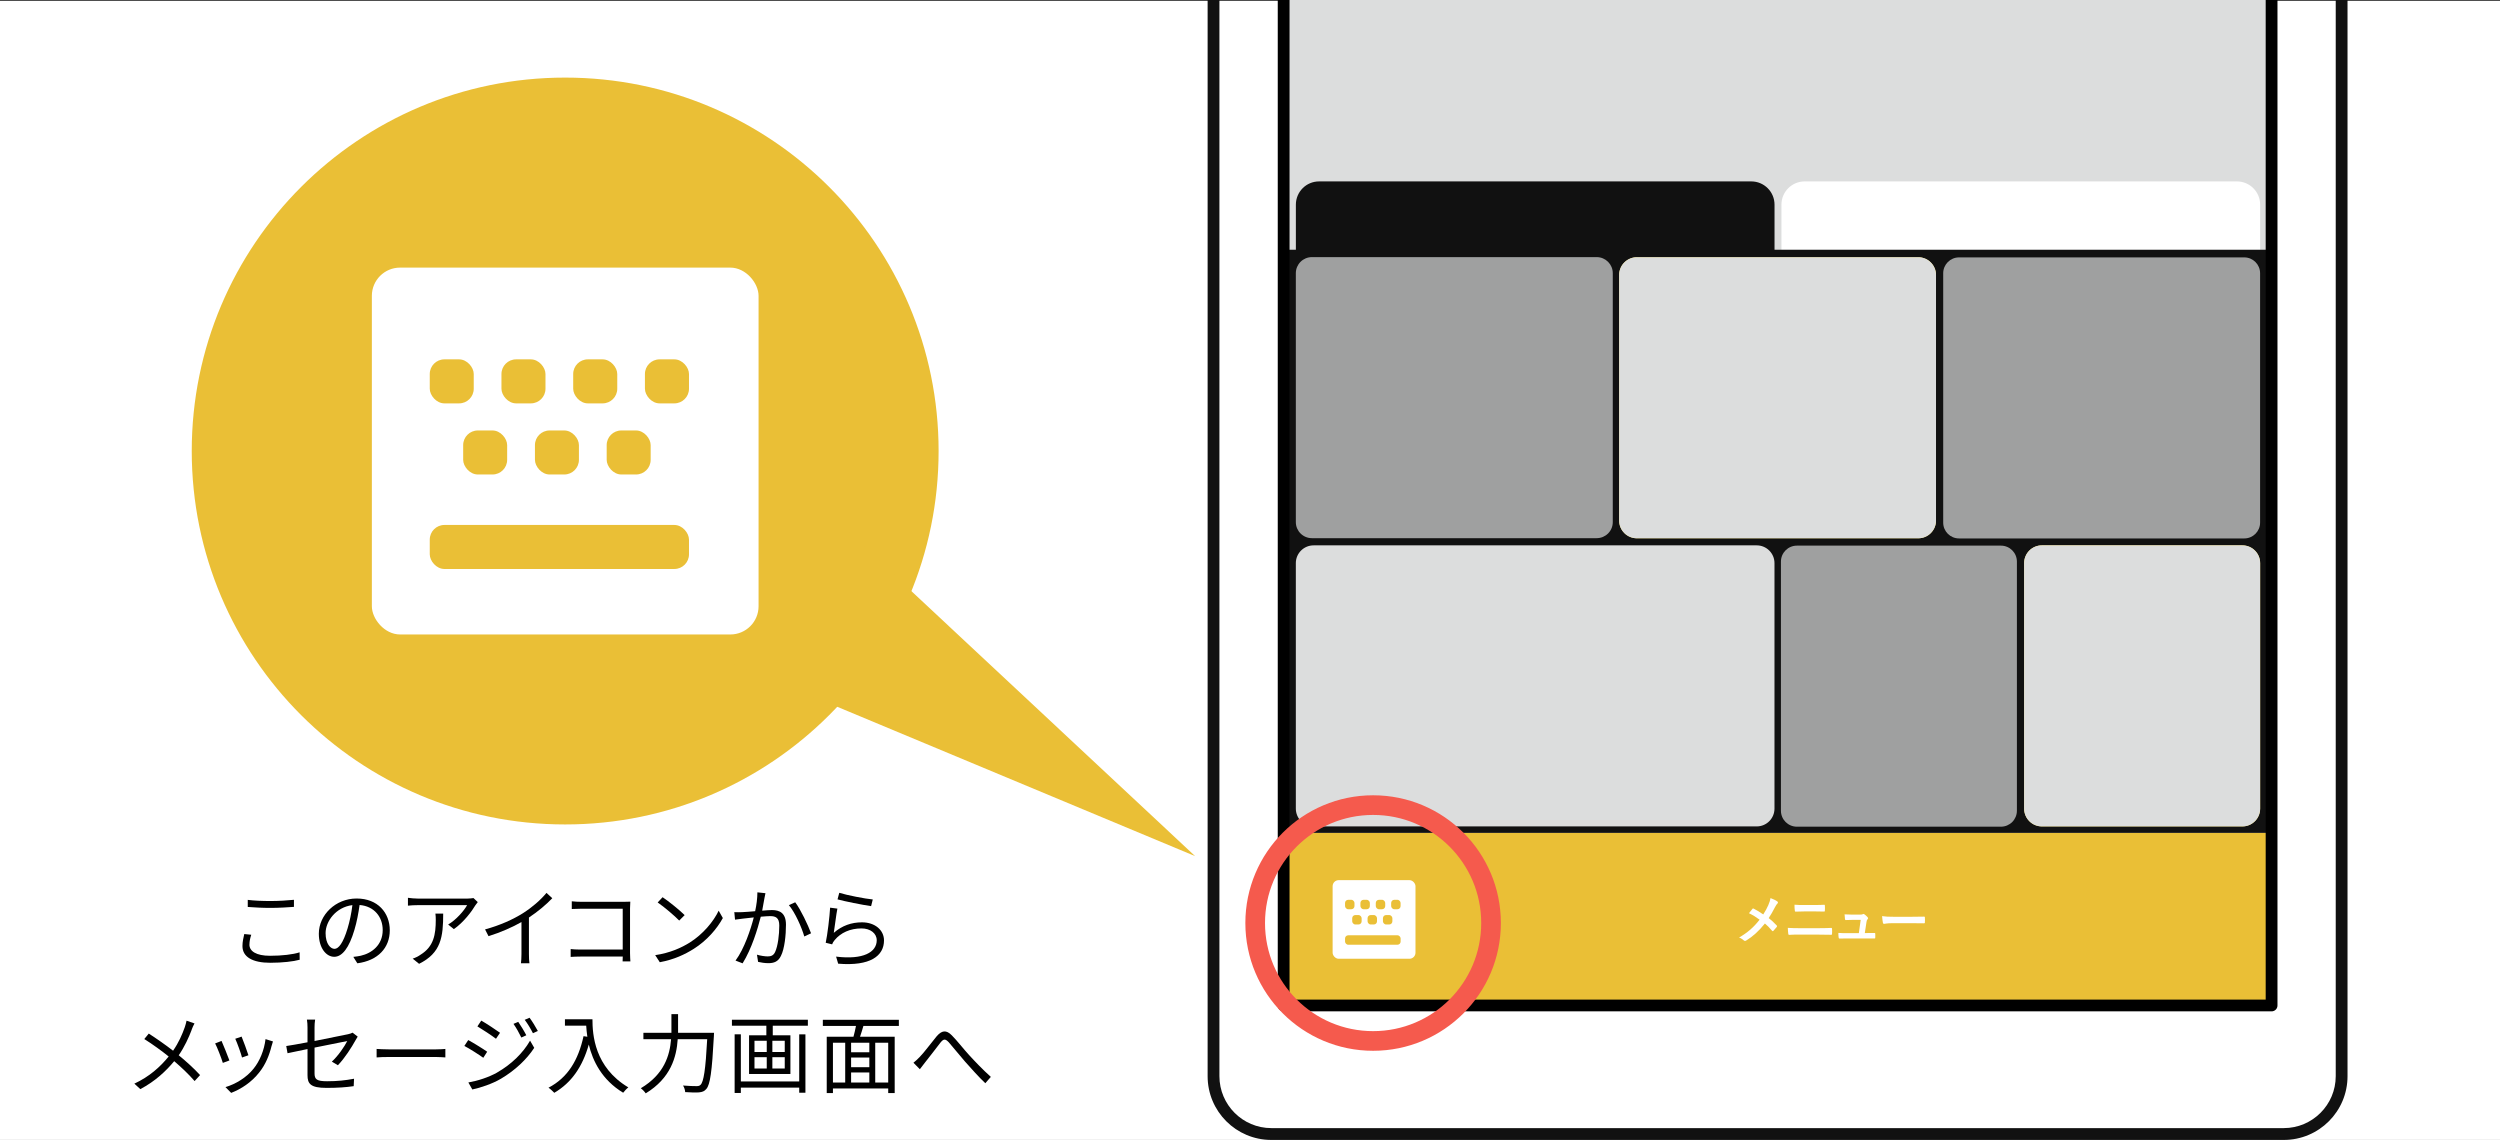 <svg xmlns="http://www.w3.org/2000/svg" xmlns:xlink="http://www.w3.org/1999/xlink" id="_&#x30EC;&#x30A4;&#x30E4;&#x30FC;_2" width="636" height="290" viewBox="0 0 636 290"><rect x="0" y="0" width="636" height="290" fill="#333333" stroke="none"/><defs><clipPath id="clippath"><rect x="307.22" width="290" height="290" style="fill:none;"></rect></clipPath></defs><g id="base"><rect y=".22" width="636" height="289.78" style="fill:#fff;"></rect><g style="clip-path:url(#clippath); fill:none;"><g id="_&#x30B9;&#x30DE;&#x30DB;"><path d="m581-221.32c7.29,0,13.21,5.93,13.21,13.21v481.89c0,7.28-5.93,13.21-13.21,13.21h-257.57c-7.29,0-13.21-5.93-13.21-13.21V-208.1c0-7.29,5.93-13.21,13.21-13.21h257.57m0-3h-257.57c-8.95,0-16.21,7.26-16.21,16.21v481.89c0,8.95,7.26,16.21,16.21,16.21h257.57c8.95,0,16.21-7.26,16.21-16.21V-208.1c0-8.95-7.26-16.21-16.21-16.21h0Z" style="fill:#111;"></path><rect x="239.55" y="-82.54" width="425.33" height="251.33" transform="translate(495.35 -409.09) rotate(90)" style="fill:#dcdddd;"></rect></g><rect x="327.76" y="211.88" width="248.91" height="42.71" style="fill:#eabf36;"></rect><path d="m449.89,230.17c.3-.72.42-1.05.53-1.7.69.25,1.41.6,1.75.87.1.07.14.15.14.24,0,.11-.06.22-.15.31-.19.17-.3.35-.62.93-.53,1.01-1.04,1.95-1.58,2.74.78.61,1.15.96,2.04,1.88.06.07.08.12.08.19,0,.06-.03.11-.07.18-.28.36-.55.66-.85.98-.06.07-.11.1-.17.1-.07,0-.12-.04-.19-.12-.65-.78-1.21-1.32-1.81-1.83-1.58,1.98-3.13,3.34-4.74,4.32-.11.07-.22.11-.32.11s-.18-.03-.26-.1c-.4-.33-.85-.64-1.25-.76,2.16-1.26,3.67-2.55,5.22-4.54-.87-.65-1.57-1.09-2.7-1.65.4-.51.73-.94.91-1.14.04-.04.08-.07.14-.07s.11.03.17.06c.72.36,1.59.89,2.41,1.46.6-.92.91-1.54,1.33-2.45Z" style="fill:#fff;"></path><path d="m457.64,237.76c-.9,0-1.81.01-2.49.07-.14,0-.18-.08-.21-.26-.06-.32-.08-.79-.12-1.52,1,.07,2,.08,2.87.08h5.04c1.54,0,2.48-.04,3.12-.07.18,0,.22.07.22.25.03.39.03.82,0,1.21,0,.21-.03.29-.21.29-.67-.03-2.09-.04-3.03-.04h-5.18Zm1.27-5.89c-.87,0-1.48.03-2.12.05-.14,0-.18-.08-.19-.29-.07-.43-.08-.9-.08-1.47.87.07,1.52.08,2.35.08h2.74c1.07,0,1.9-.04,2.49-.07.11,0,.15.07.15.24.03.4.03.83,0,1.23-.01.19-.04.26-.18.26-.65-.03-1.54-.04-2.42-.04h-2.74Z" style="fill:#fff;"></path><path d="m475.08,237.36c.55,0,1.16-.01,1.69-.01.24-.01.29.03.3.25.01.26.01.61,0,.87-.01.26-.06.28-.26.28-.62,0-1.29-.01-1.93-.01h-5.1c-.57,0-1.11,0-1.79.03-.15,0-.21-.07-.24-.28-.06-.29-.07-.73-.07-1.16.79.06,1.3.06,2,.06h3.21l.47-3.37h-2.23c-.54,0-1.16.03-1.52.04-.17.01-.22-.03-.25-.26-.04-.29-.07-.73-.1-1.19.93.04,1.34.07,1.93.07h1.91c.5,0,.62-.04.82-.12.06-.04.11-.06.15-.06.07,0,.14.04.21.08.25.18.62.48.84.76.08.08.12.17.12.25s-.04.17-.12.25c-.18.19-.22.35-.28.69l-.43,2.84h.65Z" style="fill:#fff;"></path><path d="m481.37,234.86c-1.37,0-1.9.17-2.04.17-.17,0-.28-.08-.32-.29-.07-.32-.15-.97-.21-1.68.9.14,1.59.17,2.99.17h4.46c1.05,0,2.12-.03,3.19-.04.21-.01.25.03.25.19.03.42.03.89,0,1.3,0,.17-.06.22-.25.21-1.04-.01-2.06-.03-3.09-.03h-4.99Z" style="fill:#fff;"></path><rect x="339.02" y="223.91" width="21.08" height="20" rx="1.54" ry="1.54" style="fill:#fff;"></rect><rect x="342.18" y="228.91" width="2.4" height="2.4" rx=".8" ry=".8" style="fill:#eabf36;"></rect><rect x="342.18" y="237.94" width="14.14" height="2.4" rx=".8" ry=".8" style="fill:#eabf36;"></rect><rect x="346.09" y="228.91" width="2.4" height="2.4" rx=".8" ry=".8" style="fill:#eabf36;"></rect><rect x="350" y="228.91" width="2.4" height="2.4" rx=".8" ry=".8" style="fill:#eabf36;"></rect><rect x="344" y="232.79" width="2.4" height="2.4" rx=".8" ry=".8" style="fill:#eabf36;"></rect><rect x="347.91" y="232.79" width="2.4" height="2.4" rx=".8" ry=".8" style="fill:#eabf36;"></rect><rect x="351.82" y="232.79" width="2.4" height="2.4" rx=".8" ry=".8" style="fill:#eabf36;"></rect><rect x="353.91" y="228.91" width="2.4" height="2.4" rx=".8" ry=".8" style="fill:#eabf36;"></rect><path d="m574.98,63.96h-121.78v-11.9c0-3.26,2.65-5.91,5.91-5.91h109.96c3.26,0,5.91,2.65,5.91,5.91v11.9Z" style="fill:#fff;"></path><path d="m451.44,63.54v-11.48c0-3.26-2.65-5.91-5.91-5.91h-109.95c-3.27,0-5.91,2.65-5.91,5.91v11.48h-1.9v148.34h248.91V63.54h-125.23Z" style="fill:#111;"></path><path d="m329.66,132.83v-63.33c0-2.26,1.83-4.09,4.09-4.09h72.45c2.25,0,4.09,1.83,4.09,4.09v63.33c0,2.26-1.83,4.08-4.09,4.08h-72.45c-2.26,0-4.09-1.83-4.09-4.08" style="fill:#9fa0a0;"></path><path d="m514.94,205.71v-62.45c0-2.5,2.02-4.52,4.52-4.52h51c2.5,0,4.52,2.03,4.52,4.52v62.45c0,2.5-2.02,4.53-4.52,4.53h-51c-2.5,0-4.52-2.03-4.52-4.53" style="fill:#ffe55f;"></path><path d="m411.91,132.42v-62.46c0-2.5,2.03-4.52,4.52-4.52h71.57c2.5,0,4.52,2.03,4.52,4.52v62.46c0,2.5-2.02,4.52-4.52,4.52h-71.57c-2.5,0-4.52-2.02-4.52-4.52" style="fill:#ffe55f;"></path><path d="m411.91,132.42v-62.46c0-2.5,2.03-4.52,4.52-4.52h71.57c2.5,0,4.52,2.03,4.52,4.52v62.46c0,2.5-2.02,4.52-4.52,4.52h-71.57c-2.5,0-4.52-2.02-4.52-4.52" style="fill:#dcdddd;"></path><path d="m329.66,205.71v-62.45c0-2.5,2.03-4.52,4.52-4.52h112.73c2.5,0,4.52,2.03,4.52,4.52v62.45c0,2.5-2.02,4.53-4.52,4.53h-112.73c-2.5,0-4.52-2.03-4.52-4.53" style="fill:#dcdddd;"></path><path d="m514.94,205.71v-62.45c0-2.5,2.02-4.52,4.52-4.52h51c2.5,0,4.52,2.03,4.52,4.52v62.45c0,2.5-2.02,4.53-4.52,4.53h-51c-2.5,0-4.52-2.03-4.52-4.53" style="fill:#dcdddd;"></path><path d="m494.35,132.95v-63.44c0-2.22,1.81-4.03,4.03-4.03h72.56c2.23,0,4.03,1.81,4.03,4.03v63.44c0,2.23-1.8,4.03-4.03,4.03h-72.56c-2.23,0-4.03-1.8-4.03-4.03" style="fill:#9fa0a0;"></path><path d="m453.07,206.25v-63.38c0-2.24,1.82-4.06,4.06-4.06h51.91c2.24,0,4.06,1.82,4.06,4.06v63.38c0,2.24-1.82,4.06-4.06,4.06h-51.91c-2.24,0-4.06-1.82-4.06-4.06" style="fill:#9fa0a0;"></path><rect x="239.55" y="-82.54" width="425.33" height="251.33" transform="translate(495.35 -409.09) rotate(90)" style="fill:none; stroke:#000; stroke-linecap:round; stroke-linejoin:round; stroke-width:3px;"></rect></g><path d="m379.32,234.82c0,16.57-13.43,30-30,30s-30-13.43-30-30,13.43-30,30-30,30,13.43,30,30Z" style="fill:none; stroke:#f55a4d; stroke-miterlimit:10; stroke-width:5px;"></path><path d="m63.45,240.31c0,1.67,1.72,2.84,5.24,2.84,3.04,0,5.88-.33,7.53-.88l.02,1.89c-1.59.44-4.38.77-7.5.77-4.47,0-7.06-1.47-7.06-4.25,0-1.12.26-2.16.46-3.06l1.78.18c-.29.88-.46,1.69-.46,2.51Zm5.39-11.09c2.11,0,4.36-.15,5.94-.31v1.8c-1.5.11-3.89.26-5.94.26-2.2,0-4.07-.11-5.81-.24v-1.8c1.58.2,3.61.29,5.81.29Z"></path><path d="m90.91,245.06l-1.03-1.63c.7-.07,1.39-.18,1.89-.29,2.82-.64,5.59-2.73,5.59-6.53,0-3.32-2.13-6.07-5.88-6.38-.29,2.05-.7,4.29-1.32,6.34-1.34,4.53-3.08,6.84-5.13,6.84s-3.92-2.24-3.92-5.87c0-4.77,4.25-8.96,9.62-8.96s8.43,3.63,8.43,8.1-3.04,7.7-8.25,8.38Zm-5.81-3.67c1.03,0,2.2-1.47,3.32-5.19.55-1.83.99-3.92,1.23-5.94-4.22.53-6.82,4.14-6.82,7.13,0,2.77,1.28,4,2.27,4Z"></path><path d="m120.94,230.3c-.88,1.5-2.97,4.33-5.48,6.07l-1.45-1.17c2.02-1.17,4.09-3.56,4.82-4.93h-12.54c-.81,0-1.65.04-2.51.13v-2c.77.11,1.69.2,2.51.2h12.63c.42,0,1.21-.07,1.54-.13l1.08,1.03c-.15.22-.44.55-.59.79Zm-14.32,14.9l-1.63-1.32c.62-.2,1.36-.55,1.98-.99,3.41-2.09,3.89-5.21,3.89-8.89,0-.53-.02-1.01-.09-1.58h1.98c0,5.96-.53,9.99-6.14,12.78Z"></path><path d="m133.02,232.32c2.29-1.43,4.49-3.34,6.01-5.17l1.47,1.36c-1.67,1.74-3.7,3.41-5.94,4.91v9.29c0,.84.04,1.91.13,2.35h-2.16c.07-.42.13-1.52.13-2.35v-8.14c-2.31,1.32-5.32,2.64-8.38,3.59l-.88-1.72c3.81-1.03,7.17-2.57,9.62-4.11Z"></path><path d="m147.87,229.42h10.85c.53,0,1.19-.02,1.63-.04-.02.51-.07,1.19-.07,1.72v11.35c0,.79.07,1.78.09,2.13h-1.98c.02-.24.02-.7.04-1.23h-10.76c-.9,0-1.89.04-2.49.09v-2c.57.07,1.52.13,2.44.13h10.8v-10.39h-10.54c-.81,0-1.91.04-2.42.07v-1.96c.73.09,1.69.13,2.4.13Z"></path><path d="m175.48,239.78c3.39-2.13,6.07-5.39,7.35-8.1l1.06,1.87c-1.5,2.75-4.07,5.74-7.39,7.83-2.2,1.39-4.97,2.73-8.65,3.41l-1.17-1.8c3.85-.57,6.71-1.91,8.8-3.21Zm-1.3-6.98l-1.39,1.39c-1.1-1.14-3.85-3.5-5.48-4.6l1.25-1.34c1.56,1.03,4.38,3.32,5.61,4.55Z"></path><path d="m194.47,228.52c-.13.64-.33,1.94-.57,3.15,1.03-.09,1.96-.15,2.49-.15,1.96,0,3.56.75,3.56,3.72,0,2.62-.35,6.12-1.28,7.94-.7,1.47-1.78,1.85-3.21,1.85-.84,0-1.89-.15-2.6-.33l-.29-1.83c.92.29,2.09.44,2.71.44.81,0,1.47-.18,1.91-1.12.7-1.5,1.06-4.36,1.06-6.73,0-2.02-.95-2.4-2.33-2.4-.53,0-1.41.07-2.38.15-.81,3.17-2.31,8.14-4.62,11.86l-1.8-.7c2.24-3.01,3.89-8.03,4.64-10.98-1.17.11-2.22.24-2.79.31-.51.07-1.41.18-1.98.26l-.18-1.91c.68.04,1.25.02,1.96,0,.73-.02,2.02-.13,3.34-.24.35-1.58.57-3.3.57-4.8l2.05.22c-.09.4-.18.88-.26,1.3Zm11.86,8.91l-1.72.81c-.64-2.27-2.35-6.14-3.92-7.97l1.61-.73c1.36,1.78,3.28,5.83,4.03,7.88Z"></path><path d="m212.11,237.32c2.11-1.85,4.53-2.68,7.17-2.68,3.37,0,5.61,2.02,5.61,4.6,0,3.94-3.48,6.6-11.66,5.92l-.53-1.8c6.95.86,10.34-1.14,10.34-4.16,0-1.76-1.63-3.01-3.87-3.01-2.91,0-5.28,1.1-6.82,2.95-.33.37-.53.75-.66,1.1l-1.63-.4c.44-2,.99-6.62,1.12-8.93l1.85.24c-.31,1.5-.68,4.77-.92,6.18Zm9.92-8.49l-.42,1.69c-2.09-.29-6.86-1.25-8.54-1.72l.44-1.67c1.89.59,6.58,1.52,8.52,1.69Z"></path><path d="m48.77,261.97c-.73,1.94-1.83,4.36-3.3,6.49,1.98,1.63,3.87,3.34,5.43,5.04l-1.39,1.52c-1.63-1.87-3.3-3.43-5.19-5.06-2.07,2.49-4.8,5.1-8.62,7.11l-1.52-1.39c3.85-1.8,6.56-4.25,8.73-6.91-1.63-1.32-4.09-3.12-6.2-4.44l1.14-1.39c1.89,1.21,4.45,3.01,6.18,4.36,1.43-2.05,2.33-4.14,2.99-6.01.15-.44.35-1.14.44-1.63l2.02.7c-.24.4-.55,1.14-.73,1.61Z"></path><path d="m58.36,269.78l-1.67.62c-.33-1.14-1.52-4.18-1.96-4.95l1.63-.64c.44.95,1.58,3.83,2,4.97Zm10.74-3.74c-.59,2.42-1.54,4.77-3.12,6.75-2.02,2.6-4.71,4.29-7.17,5.24l-1.45-1.47c2.55-.75,5.35-2.42,7.15-4.69,1.56-1.91,2.71-4.71,3.04-7.52l1.89.59c-.15.46-.24.81-.33,1.1Zm-5.9,2.42l-1.63.57c-.24-.99-1.25-3.78-1.72-4.77l1.61-.55c.37.88,1.45,3.78,1.74,4.75Z"></path><path d="m78.23,266.88c-2.22.46-4.18.86-5.08,1.06l-.33-1.83c.99-.13,3.08-.51,5.41-.95v-3.76c0-.66-.04-1.39-.15-2.02h2.09c-.11.64-.15,1.39-.15,2.02v3.43c3.74-.73,7.59-1.52,8.51-1.72.48-.11.9-.24,1.17-.4l1.3,1.01c-.15.22-.37.59-.53.88-1.01,1.83-2.75,4.58-4.51,6.4l-1.54-.92c1.65-1.5,3.26-3.92,3.92-5.24-.37.07-4.42.88-8.32,1.67v6.56c0,1.52.57,2,3.19,2s4.66-.22,6.86-.64l-.09,1.89c-1.96.29-4.16.44-6.91.44-4.09,0-4.84-1.06-4.84-3.23v-6.67Z"></path><path d="m98.86,266.96h12.06c1.1,0,1.89-.07,2.38-.11v2.16c-.44-.02-1.36-.11-2.35-.11h-12.08c-1.21,0-2.38.04-3.06.11v-2.16c.66.04,1.83.11,3.06.11Z"></path><path d="m123.94,267.56l-.99,1.54c-1.1-.79-3.48-2.33-4.82-3.01l.99-1.5c1.3.7,3.87,2.29,4.82,2.97Zm2.57,5.26c3.65-2.09,6.56-4.97,8.34-8.08l1.06,1.83c-1.92,2.95-4.95,5.79-8.47,7.86-2.2,1.3-5.24,2.31-7.28,2.73l-1.01-1.78c2.4-.42,5.15-1.3,7.37-2.55Zm.7-10.08l-1.03,1.52c-1.06-.81-3.46-2.4-4.73-3.15l.99-1.47c1.3.73,3.83,2.42,4.77,3.1Zm6.67.64l-1.25.57c-.55-1.14-1.28-2.46-2-3.48l1.21-.51c.55.79,1.54,2.38,2.05,3.41Zm2.95-1.1l-1.25.57c-.59-1.17-1.34-2.42-2.09-3.41l1.23-.53c.59.77,1.56,2.35,2.11,3.37Z"></path><path d="m150.72,259.31c0,3.89.51,12.19,9.13,17.32-.37.26-1.03.97-1.32,1.36-5.41-3.28-7.75-8.1-8.74-12.26-1.63,5.7-4.4,9.7-8.78,12.28-.31-.33-1.03-1.01-1.47-1.3,4.86-2.53,7.57-6.95,8.91-13.11l.97.15c-.15-1.01-.24-1.98-.29-2.82h-5.41v-1.63h7Z"></path><path d="m181.65,262.76s-.02.62-.04.86c-.48,9.02-.95,12.3-1.91,13.4-.51.62-1.03.79-1.87.88-.77.07-2.18.02-3.52-.07-.02-.48-.22-1.19-.55-1.67,1.5.13,2.9.15,3.45.15.46,0,.75-.07,1.01-.33.79-.75,1.28-3.85,1.69-11.6h-7.5c-.31,4.55-1.76,9.88-8.14,13.77-.26-.4-.86-1.03-1.25-1.3,5.96-3.54,7.37-8.36,7.7-12.48h-7.04v-1.63h7.13v-4.75h1.69v4.75h9.15Z"></path><path d="m205.52,259.42v1.52h-8.93v2.44h4.49v9.84h-10.52v-9.84h4.4v-2.44h-8.76v-1.52h19.32Zm-2.2,3.72h1.58v14.85h-1.58v-1.3h-14.85v1.36h-1.58v-14.92h1.58v11.99h14.85v-11.99Zm-11.38,4.49h3.12v-2.86h-3.12v2.86Zm0,4.2h3.12v-2.88h-3.12v2.88Zm7.7-7.06h-3.15v2.86h3.15v-2.86Zm0,4.18h-3.15v2.88h3.15v-2.88Z"></path><path d="m219.65,261c-.26.92-.57,1.91-.86,2.75h8.82v14.32h-1.65v-1.17h-14.06v1.17h-1.58v-14.32h6.8c.24-.84.46-1.85.64-2.75h-8.43v-1.56h19.34v1.56h-9.02Zm-7.75,14.39h3.12v-10.12h-3.12v10.12Zm9.26-10.12h-4.64v2.42h4.64v-2.42Zm0,3.76h-4.64v2.46h4.64v-2.46Zm-4.64,6.36h4.64v-2.55h-4.64v2.55Zm9.44-10.12h-3.3v10.12h3.3v-10.12Z"></path><path d="m233.97,268.9c1.17-1.19,3.01-3.7,4.31-5.26,1.3-1.5,2.42-1.72,3.87-.24,1.34,1.34,3.01,3.52,4.42,5.04,1.34,1.47,3.52,3.76,5.5,5.52l-1.41,1.61c-1.65-1.56-3.65-3.81-5.17-5.52-1.43-1.63-3.1-3.74-4.11-4.88-.95-1.01-1.36-.86-2.13.07-1.03,1.3-2.82,3.72-3.94,5.08-.46.57-.97,1.23-1.3,1.69l-1.63-1.65c.55-.42.99-.86,1.58-1.45Z"></path><path d="m238.78,114.74c0,52.47-42.54,95-95.01,95s-94.99-42.53-94.99-95S91.31,19.74,143.77,19.74s95.01,42.54,95.01,95Z" style="fill:#eabf36;"></path><polygon points="204.44 124.78 304.04 217.8 176.44 164.55 204.44 124.78" style="fill:#eabf36;"></polygon><rect x="94.6" y="68.08" width="98.38" height="93.33" rx="7.18" ry="7.18" style="fill:#fff;"></rect><rect x="109.33" y="91.42" width="11.19" height="11.2" rx="3.73" ry="3.73" style="fill:#eabf36;"></rect><rect x="109.33" y="133.55" width="65.95" height="11.2" rx="3.73" ry="3.73" style="fill:#eabf36;"></rect><rect x="127.57" y="91.42" width="11.2" height="11.2" rx="3.73" ry="3.73" style="fill:#eabf36;"></rect><rect x="145.82" y="91.42" width="11.21" height="11.2" rx="3.73" ry="3.73" style="fill:#eabf36;"></rect><rect x="117.83" y="109.51" width="11.19" height="11.2" rx="3.73" ry="3.73" style="fill:#eabf36;"></rect><rect x="136.09" y="109.51" width="11.19" height="11.2" rx="3.73" ry="3.73" style="fill:#eabf36;"></rect><rect x="154.34" y="109.51" width="11.19" height="11.2" rx="3.73" ry="3.73" style="fill:#eabf36;"></rect><rect x="164.07" y="91.42" width="11.21" height="11.2" rx="3.73" ry="3.73" style="fill:#eabf36;"></rect></g></svg>